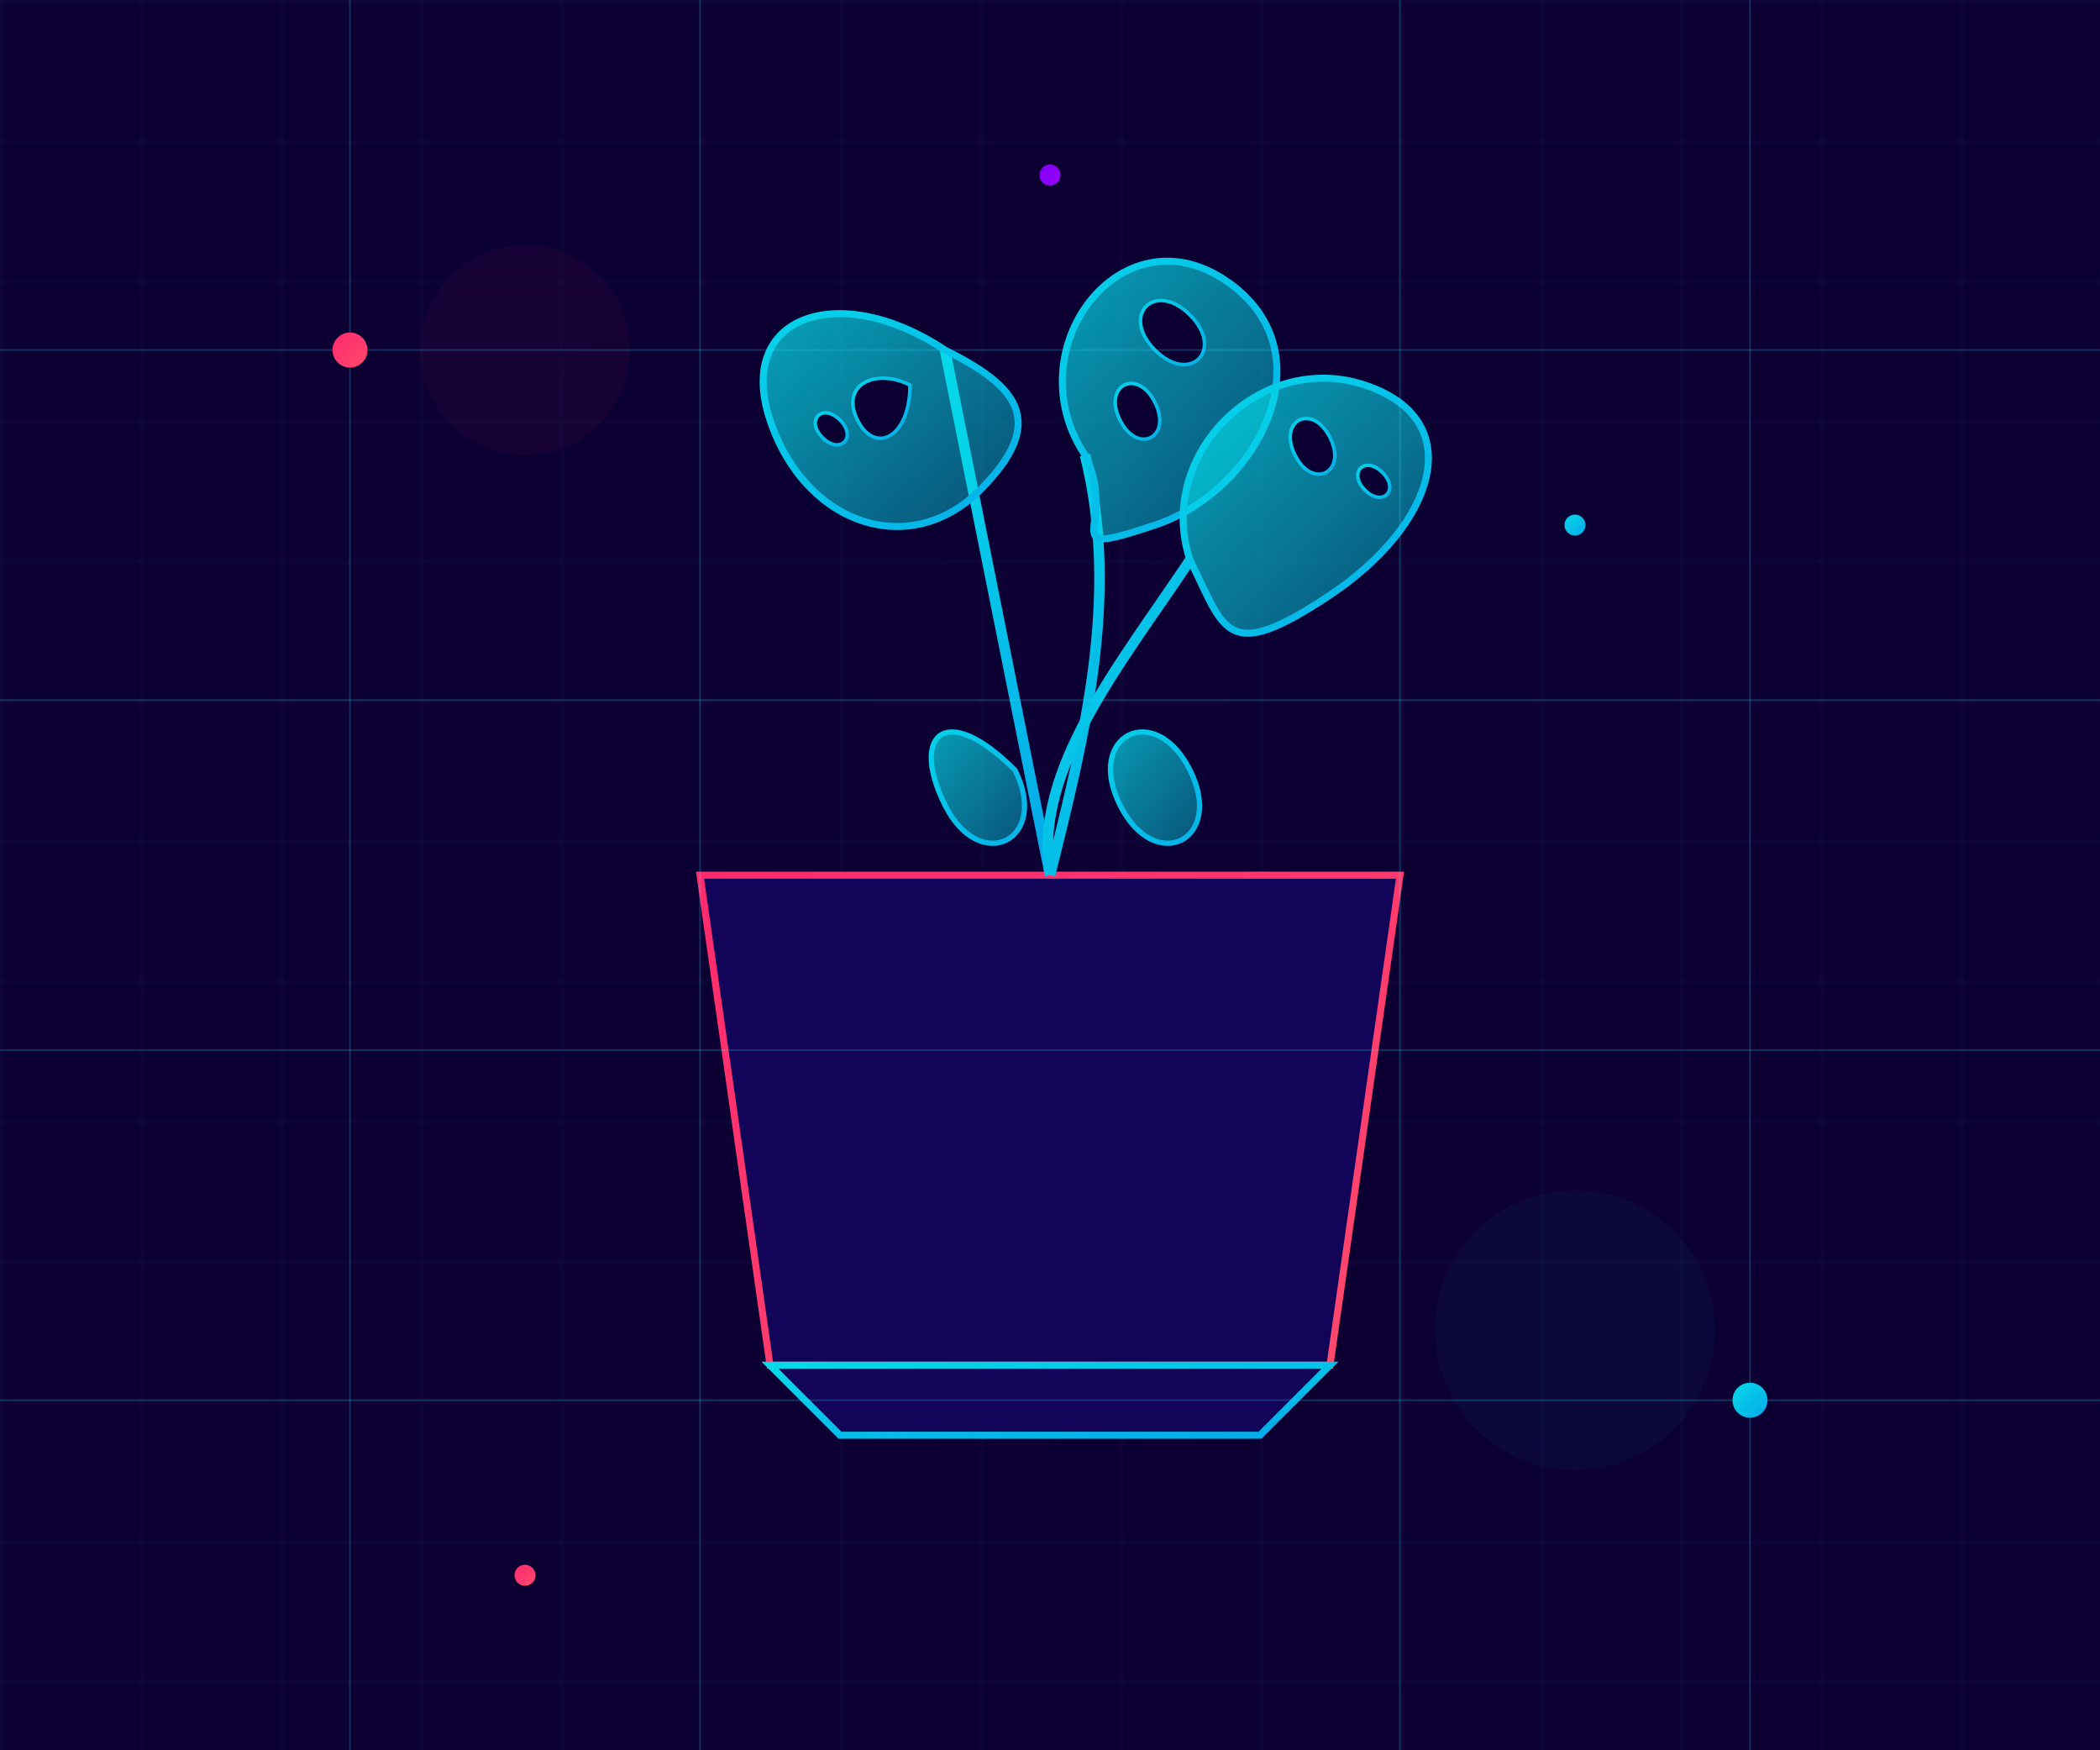 <svg width="600" height="500" viewBox="0 0 600 500" xmlns="http://www.w3.org/2000/svg">
  <!-- Gradients and filters -->
  <defs>
    <linearGradient id="neon-pink" x1="0%" y1="0%" x2="100%" y2="100%">
      <stop offset="0%" stop-color="#FF2A6D" />
      <stop offset="100%" stop-color="#FF4A6D" />
    </linearGradient>
    
    <linearGradient id="neon-blue" x1="0%" y1="0%" x2="100%" y2="100%">
      <stop offset="0%" stop-color="#05D9E8" />
      <stop offset="100%" stop-color="#05A9E8" />
    </linearGradient>
    
    <linearGradient id="neon-purple" x1="0%" y1="0%" x2="100%" y2="100%">
      <stop offset="0%" stop-color="#7E00F4" />
      <stop offset="100%" stop-color="#9900FF" />
    </linearGradient>
    
    <linearGradient id="leaf-gradient" x1="0%" y1="0%" x2="100%" y2="100%">
      <stop offset="0%" stop-color="#05D9E8" stop-opacity="0.8" />
      <stop offset="100%" stop-color="#05D9E8" stop-opacity="0.3" />
    </linearGradient>
    
    <filter id="glow-pink" x="-20%" y="-20%" width="140%" height="140%">
      <feGaussianBlur stdDeviation="5" result="blur" />
      <feComposite in="SourceGraphic" in2="blur" operator="over" />
    </filter>
    
    <filter id="glow-blue" x="-20%" y="-20%" width="140%" height="140%">
      <feGaussianBlur stdDeviation="5" result="blur" />
      <feComposite in="SourceGraphic" in2="blur" operator="over" />
    </filter>
    
    <filter id="glow-purple" x="-20%" y="-20%" width="140%" height="140%">
      <feGaussianBlur stdDeviation="5" result="blur" />
      <feComposite in="SourceGraphic" in2="blur" operator="over" />
    </filter>
    
    <!-- Grid pattern -->
    <pattern id="grid" width="40" height="40" patternUnits="userSpaceOnUse">
      <path d="M 40 0 L 0 0 0 40" fill="none" stroke="rgba(62, 222, 255, 0.2)" stroke-width="0.5" />
    </pattern>
  </defs>
  
  <!-- Background -->
  <rect width="600" height="500" fill="#0C0032" />
  <rect width="600" height="500" fill="url(#grid)" opacity="0.5" />
  
  <!-- Glow Orbs -->
  <circle cx="150" cy="100" r="30" fill="url(#neon-pink)" opacity="0.2" filter="url(#glow-pink)" />
  <circle cx="450" cy="380" r="40" fill="url(#neon-blue)" opacity="0.2" filter="url(#glow-blue)" />
  <circle cx="300" cy="200" r="50" fill="url(#neon-purple)" opacity="0.1" filter="url(#glow-purple)" />
  
  <!-- Main Plant Group -->
  <g transform="translate(300, 250)">
    <!-- Pot -->
    <path d="M-80 140 L-100 0 L100 0 L80 140 Z" fill="#120458" stroke="url(#neon-pink)" stroke-width="2" filter="url(#glow-pink)" />
    <path d="M-80 140 L80 140 L60 160 L-60 160 Z" fill="#120458" stroke="url(#neon-blue)" stroke-width="2" filter="url(#glow-blue)" />
    
    <!-- Decorative lines on pot -->
    <path d="M-90 40 L90 40" stroke="url(#neon-purple)" stroke-width="1" opacity="0.7" />
    <path d="M-85 80 L85 80" stroke="url(#neon-blue)" stroke-width="1" opacity="0.7" />
    <path d="M-82 120 L82 120" stroke="url(#neon-pink)" stroke-width="1" opacity="0.7" />
    
    <!-- Monstera Plant -->
    <!-- Stem -->
    <path d="M0 0 C-10 -50, -20 -100, -30 -150" fill="none" stroke="url(#neon-blue)" stroke-width="3" filter="url(#glow-blue)" />
    <path d="M0 0 C10 -40, 20 -80, 10 -120" fill="none" stroke="url(#neon-blue)" stroke-width="3" filter="url(#glow-blue)" />
    <path d="M0 0 C-5 -30, 20 -60, 40 -90" fill="none" stroke="url(#neon-blue)" stroke-width="3" filter="url(#glow-blue)" />
    
    <!-- Leaves -->
    <!-- Large Monstera Leaf 1 -->
    <path d="M-30 -150 C-60 -170, -90 -160, -80 -130 C-70 -100, -40 -90, -20 -110 C0 -130, -10 -140, -30 -150 Z" fill="url(#leaf-gradient)" stroke="url(#neon-blue)" stroke-width="2" filter="url(#glow-blue)" />
    
    <!-- Holes in leaf 1 -->
    <path d="M-40 -140 C-50 -145, -60 -140, -55 -130 C-50 -120, -40 -125, -40 -140 Z" fill="#0C0032" stroke="url(#neon-blue)" stroke-width="1" />
    <path d="M-60 -130 C-65 -135, -70 -130, -65 -125 C-60 -120, -55 -125, -60 -130 Z" fill="#0C0032" stroke="url(#neon-blue)" stroke-width="1" />
    
    <!-- Large Monstera Leaf 2 -->
    <path d="M10 -120 C-10 -150, 20 -190, 50 -170 C80 -150, 60 -110, 30 -100 C0 -90, 20 -100, 10 -120 Z" fill="url(#leaf-gradient)" stroke="url(#neon-blue)" stroke-width="2" filter="url(#glow-blue)" />
    
    <!-- Holes in leaf 2 -->
    <path d="M30 -150 C20 -160, 30 -170, 40 -160 C50 -150, 40 -140, 30 -150 Z" fill="#0C0032" stroke="url(#neon-blue)" stroke-width="1" />
    <path d="M20 -130 C15 -140, 25 -145, 30 -135 C35 -125, 25 -120, 20 -130 Z" fill="#0C0032" stroke="url(#neon-blue)" stroke-width="1" />
    
    <!-- Large Monstera Leaf 3 -->
    <path d="M40 -90 C30 -120, 60 -150, 90 -140 C120 -130, 110 -100, 80 -80 C50 -60, 50 -70, 40 -90 Z" fill="url(#leaf-gradient)" stroke="url(#neon-blue)" stroke-width="2" filter="url(#glow-blue)" />
    
    <!-- Holes in leaf 3 -->
    <path d="M70 -120 C65 -130, 75 -135, 80 -125 C85 -115, 75 -110, 70 -120 Z" fill="#0C0032" stroke="url(#neon-blue)" stroke-width="1" />
    <path d="M90 -110 C85 -115, 90 -120, 95 -115 C100 -110, 95 -105, 90 -110 Z" fill="#0C0032" stroke="url(#neon-blue)" stroke-width="1" />
    
    <!-- Small decorative leaves -->
    <path d="M-10 -30 C-30 -50, -40 -40, -30 -20 C-20 0, 0 -10, -10 -30 Z" fill="url(#leaf-gradient)" stroke="url(#neon-blue)" stroke-width="1.5" />
    <path d="M20 -20 C10 -40, 30 -50, 40 -30 C50 -10, 30 0, 20 -20 Z" fill="url(#leaf-gradient)" stroke="url(#neon-blue)" stroke-width="1.5" />
  </g>
  
  <!-- Grid Lines for futuristic effect -->
  <path d="M0 250 L600 250" stroke="url(#neon-purple)" stroke-width="1" opacity="0.3" />
  <path d="M300 0 L300 500" stroke="url(#neon-pink)" stroke-width="1" opacity="0.3" />
  
  <!-- Horizontal grid lines -->
  <path d="M0 100 L600 100" stroke="rgba(62, 222, 255, 0.2)" stroke-width="0.5" />
  <path d="M0 200 L600 200" stroke="rgba(62, 222, 255, 0.2)" stroke-width="0.5" />
  <path d="M0 300 L600 300" stroke="rgba(62, 222, 255, 0.2)" stroke-width="0.5" />
  <path d="M0 400 L600 400" stroke="rgba(62, 222, 255, 0.2)" stroke-width="0.5" />
  
  <!-- Vertical grid lines -->
  <path d="M100 0 L100 500" stroke="rgba(62, 222, 255, 0.2)" stroke-width="0.5" />
  <path d="M200 0 L200 500" stroke="rgba(62, 222, 255, 0.2)" stroke-width="0.5" />
  <path d="M400 0 L400 500" stroke="rgba(62, 222, 255, 0.2)" stroke-width="0.5" />
  <path d="M500 0 L500 500" stroke="rgba(62, 222, 255, 0.2)" stroke-width="0.5" />
  
  <!-- Decorative Accents -->
  <circle cx="100" cy="100" r="5" fill="url(#neon-pink)" filter="url(#glow-pink)" />
  <circle cx="500" cy="400" r="5" fill="url(#neon-blue)" filter="url(#glow-blue)" />
  <circle cx="300" cy="50" r="3" fill="url(#neon-purple)" filter="url(#glow-purple)" />
  <circle cx="150" cy="450" r="3" fill="url(#neon-pink)" filter="url(#glow-pink)" />
  <circle cx="450" cy="150" r="3" fill="url(#neon-blue)" filter="url(#glow-blue)" />
</svg>
